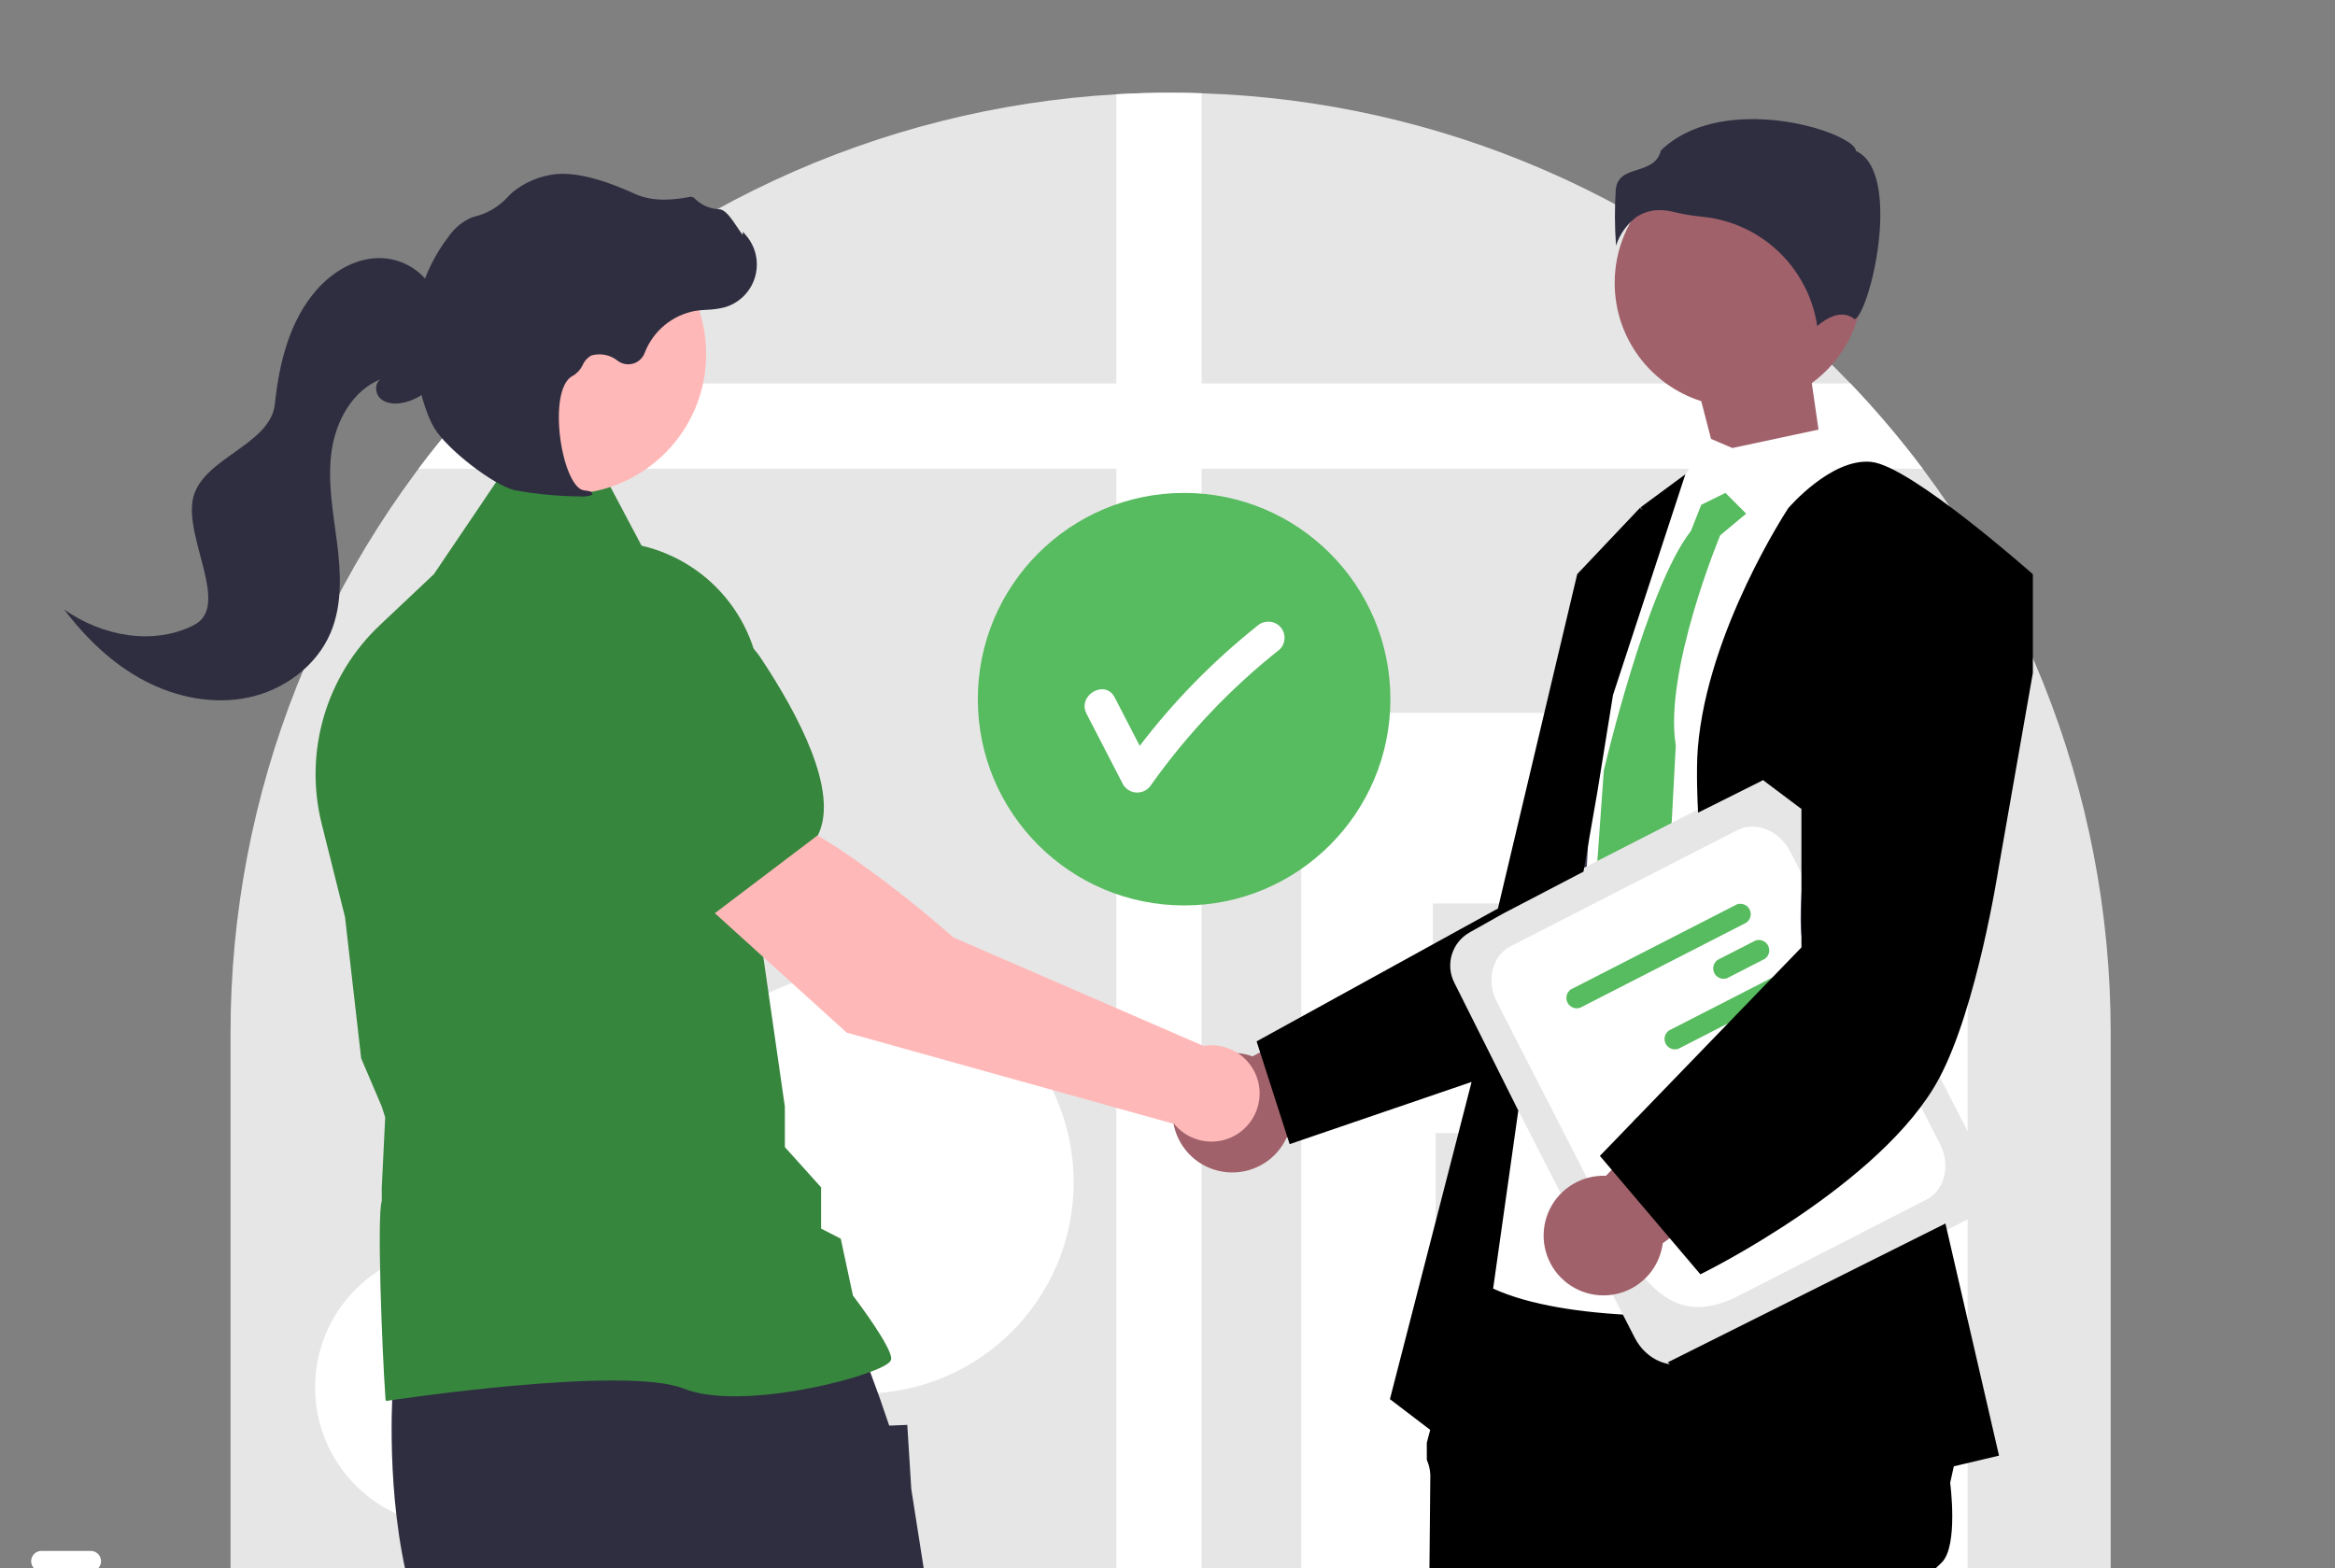 <svg width="338" height="227" viewBox="0 0 338 227" fill="none" xmlns="http://www.w3.org/2000/svg">
<rect x="0" y="0" width="338" height="227" fill="#808080" stroke="none"/>
<g clip-path="url(#clip0_1595_15928)">
<g clip-path="url(#clip1_1595_15928)">
<path d="M305.53 149.506V254.161H33.371V149.506C33.37 114.775 46.65 81.358 70.488 56.101C94.327 30.843 126.921 15.656 161.594 13.651C164.192 13.499 166.811 13.424 169.45 13.426C170.954 13.426 172.452 13.449 173.939 13.505C208.467 14.598 241.276 28.826 265.671 53.285C266.406 54.02 267.13 54.761 267.854 55.513C292.044 80.826 305.539 114.493 305.53 149.506Z" fill="#E6E6E6"/>
<path d="M173.939 13.505V254.161H161.594V13.651C164.192 13.499 166.81 13.424 169.45 13.426C170.954 13.426 172.452 13.449 173.939 13.505Z" fill="white"/>
<path d="M278.319 67.858H60.581C63.822 63.539 67.317 59.417 71.047 55.513H267.854C271.584 59.417 275.078 63.539 278.319 67.858Z" fill="white"/>
<path d="M284.817 103.211H188.361V266.506H284.817V103.211Z" fill="white"/>
<path d="M221.998 130.798H207.407V145.388H221.998V130.798Z" fill="#E6E6E6"/>
<path d="M245.504 130.798H230.914V145.388H245.504V130.798Z" fill="#E6E6E6"/>
<path d="M269.011 130.798H254.42V145.388H269.011V130.798Z" fill="#E6E6E6"/>
<path d="M222.403 164.031H207.812V178.622H222.403V164.031Z" fill="#E6E6E6"/>
<path d="M245.909 164.031H231.319V178.622H245.909V164.031Z" fill="#E6E6E6"/>
<path d="M269.416 164.031H254.826V178.622H269.416V164.031Z" fill="#E6E6E6"/>
<path d="M222.808 197.265H208.218V211.855H222.808V197.265Z" fill="#E6E6E6"/>
<path d="M246.315 197.265H231.724V211.855H246.315V197.265Z" fill="#E6E6E6"/>
<path d="M269.822 197.265H255.231V211.855H269.822V197.265Z" fill="#E6E6E6"/>
<path d="M65.722 220.957C76.828 220.957 85.831 211.954 85.831 200.848C85.831 189.742 76.828 180.739 65.722 180.739C54.616 180.739 45.613 189.742 45.613 200.848C45.613 211.954 54.616 220.957 65.722 220.957Z" fill="white"/>
<path d="M65.777 200.848H65.832L66.827 257.861H64.728L65.777 200.848Z" fill="white"/>
<path d="M124.842 201.743C141.731 201.743 155.421 188.052 155.421 171.163C155.421 154.275 141.731 140.584 124.842 140.584C107.954 140.584 94.263 154.275 94.263 171.163C94.263 188.052 107.954 201.743 124.842 201.743Z" fill="white"/>
<path d="M124.926 171.163H125.01L126.522 257.861H123.33L124.926 171.163Z" fill="white"/>
<path d="M130.494 218.387L129.789 217.049L124.734 219.71L125.439 221.048L130.494 218.387Z" fill="white"/>
<path d="M61.771 141.963L66.936 137.832C62.923 137.389 61.275 139.578 60.6 141.31C57.465 140.008 54.051 141.714 54.051 141.714L64.387 145.467C63.866 144.074 62.958 142.859 61.771 141.963Z" fill="white"/>
<path d="M95.44 140.28L100.605 136.149C96.592 135.706 94.944 137.895 94.269 139.627C91.133 138.325 87.721 140.031 87.721 140.031L98.056 143.783C97.535 142.391 96.627 141.176 95.44 140.28Z" fill="white"/>
<path d="M-26.921 312.622C-26.921 312.622 -54.886 220.739 -13.707 225.133C27.472 229.527 -26.921 312.622 -26.921 312.622Z" fill="#E6E6E6"/>
</g>
<g clip-path="url(#clip2_1595_15928)">
<path d="M5.998 227.506H13.14C13.535 227.505 13.913 227.347 14.191 227.068C14.47 226.789 14.627 226.411 14.627 226.016C14.627 225.622 14.47 225.244 14.191 224.965C13.913 224.685 13.535 224.528 13.14 224.527H5.998C5.603 224.527 5.225 224.684 4.945 224.964C4.666 225.243 4.509 225.622 4.509 226.016C4.509 226.411 4.666 226.79 4.945 227.069C5.225 227.349 5.603 227.506 5.998 227.506Z" fill="white"/>
<path d="M171.405 131.08C154.914 131.08 141.545 117.711 141.545 101.22C141.545 84.729 154.914 71.361 171.405 71.361C187.895 71.361 201.264 84.729 201.264 101.22C201.264 117.711 187.895 131.08 171.405 131.08Z" fill="#57BB5F"/>
<path d="M185.257 90.668C184.807 90.239 184.21 90 183.59 90C182.969 90 182.372 90.239 181.923 90.668C175.587 95.721 169.896 101.533 164.979 107.975C163.771 105.639 162.564 103.303 161.357 100.967C159.963 98.27 155.894 100.652 157.286 103.346C159.052 106.763 160.818 110.18 162.583 113.597C162.796 113.945 163.095 114.234 163.452 114.434C163.808 114.634 164.21 114.739 164.619 114.739C165.028 114.739 165.429 114.634 165.786 114.434C166.142 114.234 166.441 113.945 166.654 113.597C171.895 106.216 178.158 99.618 185.257 94.001C185.695 93.557 185.941 92.959 185.941 92.334C185.941 91.71 185.695 91.112 185.257 90.668Z" fill="white"/>
<path d="M230.005 149.848L248.709 120.475L227.051 108.875L221.366 131.286L181.313 152.93C179.732 152.361 178.019 152.264 176.384 152.651C174.748 153.039 173.261 153.894 172.103 155.112C170.945 156.33 170.167 157.859 169.863 159.512C169.559 161.165 169.742 162.87 170.391 164.421C171.039 165.971 172.125 167.299 173.515 168.243C174.906 169.187 176.541 169.706 178.221 169.737C179.901 169.768 181.554 169.309 182.979 168.417C184.403 167.525 185.536 166.237 186.242 164.712L230.005 149.848Z" fill="#A0616A"/>
<path d="M262.377 85.244C268.254 93.873 247.369 125.237 247.369 125.237C246.351 123.044 236.626 147.671 234.997 146.216C230.367 142.082 223.12 130.564 219.091 130.051C216.787 129.757 224.434 113.418 224.434 113.418C224.434 113.418 227.929 103.77 232.671 91.446C233.947 87.937 236.091 84.807 238.902 82.349C241.712 79.891 245.099 78.184 248.747 77.387C248.747 77.387 256.5 76.615 262.377 85.244Z" fill="#3F3D56"/>
<path d="M216.972 179.049L274.75 180.494C285.724 186.454 285.89 199.354 282.295 214.67C282.295 214.67 283.508 223.773 281.081 226.2C278.653 228.628 277.44 228.628 278.653 232.876C279.867 237.124 273.454 244.063 274.233 244.842C275.012 245.621 276.833 249.869 276.833 249.869L270.764 284.461C270.764 284.461 266.516 344.543 265.302 345.757C264.088 346.97 262.874 345.757 264.088 348.791C265.302 351.826 266.516 350.612 265.302 351.826C264.227 352.985 263.214 354.2 262.267 355.467H247.595C247.595 355.467 246.488 349.398 246.488 348.791C246.488 348.184 245.275 344.543 245.275 343.936C245.275 343.329 246.348 342.256 246.348 342.256C246.718 341.023 246.969 339.756 247.095 338.474C247.095 337.26 250.737 290.53 250.737 290.53L243.454 229.842L225.854 289.316C225.854 289.316 225.854 341.508 224.641 342.722C223.427 343.936 223.427 343.329 224.034 345.757C224.641 348.184 227.068 347.577 225.248 349.398C223.427 351.219 222.82 348.184 223.427 351.219L224.034 354.253L205.827 354.514C205.827 354.514 203.4 349.398 204.613 347.577C205.827 345.757 205.754 346.254 204.274 343.274C202.793 340.295 202.186 339.688 202.793 339.081C203.4 338.474 203.4 335.246 203.4 335.246L206.434 277.179C206.434 277.179 207.041 215.883 207.041 214.063C207.087 213.126 206.914 212.191 206.537 211.333V208.861L208.862 200.104L216.972 179.049Z" fill="black"/>
<path d="M269.636 40.957C269.636 31.042 261.599 23.005 251.684 23.005C241.77 23.005 233.732 31.042 233.732 40.957C233.732 48.982 238.998 55.777 246.263 58.076L247.763 63.861L251.763 66.861L263.263 62.361L262.263 55.462C266.733 52.197 269.636 46.916 269.636 40.957Z" fill="#A0616A"/>
<path d="M242.705 70.774C238.837 73.073 236.524 77.298 235.196 81.597C232.737 89.555 231.257 97.784 230.788 106.101L229.385 131L212.013 184.017C227.069 196.757 283.664 186.912 283.664 186.912C283.664 186.912 285.401 186.333 283.664 184.596C281.927 182.859 280.236 184.398 281.973 182.66C283.71 180.923 282.512 182.859 281.933 181.121C281.354 179.384 281.933 180.542 282.512 179.963C283.092 179.384 278.029 174.172 278.029 174.172L282.662 143.74L288.453 82.356C281.504 73.669 267.528 68.549 267.528 68.549L263.917 62.049L250.764 64.861L247.264 63.361L242.705 70.774Z" fill="white"/>
<path d="M249.764 71.361L252.764 74.361L249 77.5C249 77.5 240.804 97.197 242.575 107.927L240.7 143.244L234.658 149.182L229.866 143.648L232.158 111.561C232.158 111.561 238.304 85.1 244.763 76.87L246.264 73.077L249.764 71.361Z" fill="#57BB5F"/>
<path d="M236.884 31.42C235.489 32.461 234.455 33.913 233.928 35.572C233.726 32.861 233.713 30.139 233.89 27.426C234.101 25.519 235.444 25.09 236.998 24.593C238.401 24.145 239.989 23.637 240.416 21.787C246.059 16.297 255.882 16.574 262.605 18.489C266.304 19.543 268.433 20.896 268.623 21.689L268.663 21.853L268.813 21.928C271.665 23.354 272.22 27.856 272.183 31.382C272.113 38.025 269.82 45.569 268.528 46.182C268.459 46.214 268.442 46.202 268.412 46.177C266.467 44.622 264.093 46.295 263.05 47.205C262.435 43.076 260.454 39.273 257.423 36.402C254.393 33.531 250.488 31.759 246.332 31.368C244.975 31.237 243.628 31.011 242.303 30.692C241.63 30.518 240.939 30.428 240.244 30.422C239.048 30.404 237.876 30.752 236.884 31.42Z" fill="#2F2E41"/>
<path d="M100.444 127.526L81.929 132.882L81.86 132.869C75.054 131.547 69.67 120.237 66.352 110.981C65.261 107.928 65.369 104.575 66.656 101.599C67.942 98.623 70.31 96.246 73.282 94.95C75.48 94.008 77.898 93.7 80.263 94.061C82.627 94.421 84.843 95.436 86.661 96.99L95.893 104.939L100.444 127.526Z" fill="#57BB5F"/>
<path d="M56.918 199.885C56.918 199.885 55.755 213.838 58.662 227.21C61.569 240.581 61.569 278.24 61.569 278.24L67.964 351.622L87.149 349.878L92.381 227.21L110.985 268.487L109.241 274.301L111.564 275.754C111.564 275.754 109.822 287.091 110.985 287.091C112.148 287.091 115.054 288.835 115.054 288.835L112.729 348.716L132.496 348.134L139.472 263.836L131.914 215.582L131.333 206.281L128.717 206.388L127.385 202.502L124.938 195.816L56.918 199.885Z" fill="#2F2E41"/>
<path d="M55.913 202.816L55.81 202.671C55.264 194.861 54.567 175.861 55.264 173.861V171.894L55.758 161.772L55.264 160.203L52.281 153.219L52.269 153.118L49.944 132.77L46.563 119.255C45.289 114.146 45.397 108.79 46.877 103.737C48.357 98.684 51.155 94.115 54.984 90.501L62.8 83.132L72.298 69.078H87.615L92.867 78.998C97.959 80.175 102.476 83.1 105.633 87.266C108.789 91.431 110.385 96.571 110.141 101.791L108.95 127.809L113.61 160.203L113.613 166.066L118.857 171.894V177.861L121.703 179.329L123.465 187.553C124.194 188.515 129.008 194.933 129.008 196.688C129.008 196.951 128.813 197.206 128.396 197.488C125.116 199.71 106.984 204.238 98.96 201.027C90.412 197.609 56.432 202.737 56.09 202.789L55.913 202.816Z" fill="#37863D"/>
<path d="M81.933 71.54C70.73 71.54 61.648 62.458 61.648 51.255C61.648 40.051 70.73 30.969 81.933 30.969C93.137 30.969 102.219 40.051 102.219 51.255C102.219 62.458 93.137 71.54 81.933 71.54Z" fill="#FFB8B8"/>
<path d="M83.88 71.869C80.739 71.837 77.606 71.536 74.515 70.971C71.456 70.266 64.705 65.046 62.865 61.963C61.499 59.671 60.678 56.128 60.231 53.558C59.626 50.158 59.743 46.669 60.572 43.316C61.402 39.964 62.927 36.823 65.048 34.097C65.865 32.955 66.976 32.056 68.263 31.493C68.377 31.452 68.494 31.416 68.612 31.386C70.478 30.946 72.169 29.959 73.469 28.551C73.722 28.266 73.994 27.999 74.285 27.754C75.744 26.586 77.458 25.78 79.288 25.401C82.244 24.691 86.473 25.581 91.857 28.048C94.561 29.287 97.563 28.941 99.877 28.502C100.007 28.48 100.14 28.493 100.263 28.538C100.386 28.584 100.496 28.662 100.58 28.763C101.535 29.707 102.812 30.255 104.155 30.296C104.976 30.353 105.81 31.514 106.814 33.026C107.042 33.369 107.308 33.77 107.501 34.014L107.54 33.555L107.992 34.08C108.702 34.905 109.192 35.896 109.417 36.962C109.641 38.027 109.592 39.132 109.274 40.173C108.956 41.214 108.38 42.158 107.6 42.917C106.819 43.676 105.859 44.225 104.809 44.512C103.976 44.711 103.125 44.824 102.269 44.85C101.75 44.883 101.213 44.918 100.698 44.994C99.042 45.288 97.49 46.008 96.195 47.081C94.9 48.154 93.906 49.545 93.309 51.117C93.168 51.48 92.945 51.806 92.658 52.07C92.371 52.334 92.028 52.528 91.653 52.638C91.279 52.748 90.885 52.77 90.501 52.703C90.117 52.636 89.754 52.482 89.439 52.252C88.915 51.822 88.295 51.525 87.631 51.387C86.968 51.248 86.281 51.272 85.629 51.456C85.061 51.753 84.613 52.236 84.36 52.823C84.053 53.477 83.558 54.025 82.939 54.397C80.827 55.417 80.56 60.174 81.206 64.162C81.829 68.006 83.184 70.81 84.501 70.981C85.515 71.112 85.63 71.188 85.699 71.369L85.76 71.532L85.642 71.68C85.075 71.868 84.474 71.933 83.88 71.869Z" fill="#2F2E41"/>
<path d="M28.107 90.472C33.389 87.746 26.596 77.853 27.961 72.068C29.326 66.284 39.155 64.424 39.781 58.513C40.407 52.603 41.88 46.508 45.78 42.023C48.272 39.157 51.944 37.042 55.725 37.401C57.004 37.522 58.242 37.918 59.354 38.561C60.467 39.204 61.428 40.079 62.171 41.127C62.915 42.175 63.424 43.37 63.664 44.633C63.904 45.895 63.869 47.194 63.562 48.442C64.638 46.917 67.424 47.247 68.113 48.982C68.726 50.525 67.372 52.393 65.778 52.529C63.693 55.105 61.305 57.838 58.038 58.358C56.985 58.525 55.802 58.402 55.033 57.664C54.265 56.926 54.205 55.45 55.117 54.899C51.011 56.53 48.604 60.969 47.995 65.345C47.385 69.72 48.228 74.148 48.784 78.531C49.339 82.914 49.578 87.524 47.86 91.594C45.829 96.403 41.155 99.85 36.053 100.955C30.951 102.06 25.518 100.98 20.901 98.546C16.283 96.112 12.432 92.397 9.286 88.231C14.705 92.079 22.202 93.52 28.107 90.472Z" fill="#2F2E41"/>
<path d="M100.709 129.695L110.459 117.271C120.392 120.006 138.015 135.714 138.015 135.714L174.207 151.421C175.415 151.218 176.656 151.336 177.803 151.765C178.951 152.194 179.965 152.917 180.744 153.862C181.523 154.808 182.039 155.942 182.241 157.15C182.442 158.358 182.322 159.598 181.892 160.745C181.462 161.892 180.737 162.905 179.791 163.683C178.845 164.461 177.71 164.976 176.502 165.176C175.293 165.376 174.054 165.254 172.907 164.823C171.761 164.392 170.748 163.666 169.971 162.719L122.56 149.492L100.709 129.695Z" fill="#FFB8B8"/>
<path d="M103.046 132.535L87.66 115.384L86.806 103.231C86.647 100.845 87.159 98.462 88.283 96.351C89.408 94.24 91.1 92.486 93.169 91.286C95.985 89.679 99.306 89.201 102.461 89.949C105.616 90.697 108.369 92.615 110.163 95.315C115.6 103.508 121.448 114.585 118.439 120.831L118.408 120.894L103.046 132.535Z" fill="#37863D"/>
<path d="M244.851 197L284.838 176.521C287.683 175.064 288.625 171.201 286.939 167.908L260.866 117C259.18 113.707 255.494 112.214 252.65 113.67L212.662 134.15C209.818 135.606 208.876 139.47 210.562 142.763L236.635 193.671C238.321 196.963 242.007 198.457 244.851 197Z" fill="#E6E6E6"/>
<path d="M251.684 187.586L278.852 173.672C281.516 172.308 282.399 168.689 280.819 165.606L259.159 123.312C257.579 120.228 254.127 118.83 251.464 120.194L218.65 136.999C215.986 138.364 215.104 141.982 216.683 145.066L228.451 168.042C235.485 181.777 239.819 193.663 251.684 187.586Z" fill="white"/>
<path d="M238.25 164.49L262.314 152.166C262.608 151.956 262.817 151.648 262.902 151.297C262.988 150.946 262.945 150.576 262.78 150.254C262.615 149.932 262.34 149.681 262.005 149.545C261.671 149.41 261.298 149.399 260.956 149.515L236.893 161.839C236.599 162.049 236.39 162.357 236.304 162.708C236.218 163.059 236.262 163.429 236.427 163.751C236.591 164.072 236.866 164.324 237.201 164.46C237.536 164.595 237.908 164.606 238.25 164.49Z" fill="#57BB5F"/>
<path d="M259.502 160.215L264.994 157.403C265.288 157.193 265.497 156.885 265.583 156.534C265.668 156.183 265.625 155.812 265.46 155.491C265.295 155.169 265.02 154.918 264.686 154.782C264.351 154.646 263.978 154.636 263.636 154.752L258.145 157.564C257.851 157.774 257.642 158.082 257.556 158.433C257.47 158.784 257.514 159.155 257.679 159.476C257.843 159.798 258.118 160.049 258.453 160.185C258.788 160.321 259.16 160.331 259.502 160.215Z" fill="#57BB5F"/>
<path d="M252.458 170.433L267.675 162.639C267.969 162.429 268.178 162.121 268.264 161.77C268.35 161.419 268.306 161.049 268.141 160.727C267.977 160.406 267.702 160.154 267.367 160.018C267.032 159.883 266.66 159.872 266.318 159.988L251.1 167.782C250.806 167.992 250.597 168.3 250.511 168.651C250.426 169.002 250.469 169.372 250.634 169.694C250.799 170.015 251.073 170.267 251.408 170.403C251.743 170.538 252.116 170.549 252.458 170.433Z" fill="#57BB5F"/>
<path d="M228.73 145.896L252.793 133.572C253.088 133.362 253.297 133.054 253.382 132.703C253.468 132.352 253.424 131.982 253.26 131.66C253.095 131.339 252.82 131.087 252.485 130.951C252.15 130.816 251.778 130.805 251.436 130.921L227.373 143.245C227.078 143.455 226.869 143.763 226.784 144.114C226.698 144.465 226.742 144.835 226.906 145.157C227.071 145.479 227.346 145.73 227.681 145.866C228.016 146.002 228.388 146.012 228.73 145.896Z" fill="#57BB5F"/>
<path d="M249.981 141.622L255.472 138.809C255.766 138.6 255.975 138.291 256.061 137.94C256.147 137.589 256.103 137.219 255.938 136.898C255.774 136.576 255.499 136.324 255.164 136.189C254.829 136.053 254.457 136.042 254.114 136.159L248.623 138.971C248.329 139.181 248.12 139.489 248.034 139.84C247.949 140.191 247.992 140.561 248.157 140.883C248.322 141.204 248.596 141.456 248.931 141.592C249.266 141.727 249.639 141.738 249.981 141.622Z" fill="#57BB5F"/>
<path d="M242.938 151.84L258.155 144.047C258.449 143.837 258.658 143.529 258.744 143.178C258.83 142.827 258.786 142.456 258.621 142.135C258.457 141.813 258.182 141.562 257.847 141.426C257.512 141.29 257.14 141.28 256.798 141.396L241.58 149.19C241.286 149.399 241.077 149.708 240.991 150.059C240.906 150.41 240.949 150.78 241.114 151.101C241.279 151.423 241.553 151.675 241.888 151.81C242.223 151.946 242.596 151.957 242.938 151.84Z" fill="#57BB5F"/>
<path d="M277.986 152.68L287.019 119.049L262.879 114.479L264.177 137.563L232.459 170.222C230.78 170.154 229.117 170.575 227.673 171.435C226.229 172.295 225.067 173.557 224.327 175.066C223.588 176.576 223.304 178.267 223.51 179.935C223.715 181.603 224.402 183.175 225.486 184.46C226.569 185.744 228.003 186.686 229.613 187.169C231.222 187.653 232.938 187.658 234.55 187.183C236.162 186.709 237.602 185.776 238.693 184.497C239.784 183.219 240.479 181.651 240.694 179.984L277.986 152.68Z" fill="#A0616A"/>
<path d="M289.489 81.342C297.683 87.811 287.166 123.994 287.166 123.994C285.538 122.207 283.646 148.618 281.655 147.719C275.999 145.163 265.631 136.349 261.634 137.068C259.348 137.479 261.743 119.598 261.743 119.598C261.743 119.598 262.183 109.346 263.011 96.167C263.176 92.437 264.282 88.809 266.226 85.621C268.171 82.433 270.89 79.789 274.131 77.934C274.131 77.934 281.295 74.873 289.489 81.342Z" fill="#3F3D56"/>
<path d="M246.264 108.361C247.63 91.461 259.264 73.861 259.264 73.861C259.264 73.861 265.264 66.861 270.764 67.361C276.264 67.861 293.764 83.361 293.764 83.361V97.361L288.764 125.861C288.764 125.861 285.679 145.727 280.264 155.861C272.128 171.086 246.264 183.861 246.264 183.861L232.264 167.361L261.264 137.361V116.861L255.264 112.361L246.264 116.861C246.264 116.861 245.996 111.67 246.264 108.361Z" fill="black"/>
<path d="M288.764 210.361L281.264 177.861L242.264 197.361L261.264 216.861L288.764 210.361Z" fill="black"/>
<path d="M228.764 125.861L230.764 114.361L233 100.5L243 70L237.764 73.861L228.764 83.361L217.264 131.861L182.5 151L187 165L213.734 155.861L201.764 202.361L212.264 210.361L219.264 160.861L216.264 154.861L214.764 151.861L210.06 142.471C208.626 139.61 209.691 136.127 212.48 134.556L217.264 131.861L228.764 125.861Z" fill="black"/>
<path d="M217.264 131.861L228.764 125.861L230.764 114.361L233 100.5L243 70L237.764 73.861M217.264 131.861L232.264 90.861L237.764 73.861M217.264 131.861L228.764 83.361L237.764 73.861M217.264 131.861L182.5 151L187 165L213.734 155.861M217.264 131.861L212.48 134.556C209.691 136.127 208.626 139.61 210.06 142.471L214.764 151.861M214.764 151.861L216.264 154.861L219.264 160.861L212.264 210.361L201.764 202.361L213.734 155.861M214.764 151.861L213.734 155.861M259.264 73.861C259.264 73.861 247.63 91.461 246.264 108.361C245.996 111.67 246.264 116.861 246.264 116.861L255.264 112.361L261.264 116.861V137.361L232.264 167.361L246.264 183.861C246.264 183.861 272.128 171.086 280.264 155.861C285.679 145.727 288.764 125.861 288.764 125.861L293.764 97.361V83.361C293.764 83.361 276.264 67.861 270.764 67.361C265.264 66.861 259.264 73.861 259.264 73.861ZM281.264 177.861L288.764 210.361L261.264 216.861L242.264 197.361L281.264 177.861Z" stroke="black"/>
</g>
</g>
<defs>
<clipPath id="clip0_1595_15928">
<rect width="338" height="227" fill="white"/>
</clipPath>
<clipPath id="clip1_1595_15928">
<rect width="478.781" height="364.188" fill="white" transform="translate(-70 13.426)"/>
</clipPath>
<clipPath id="clip2_1595_15928">
<rect width="495.264" height="401.688" fill="white" transform="matrix(-1 0 0 1 416.264 -25.639)"/>
</clipPath>
</defs>
</svg>
